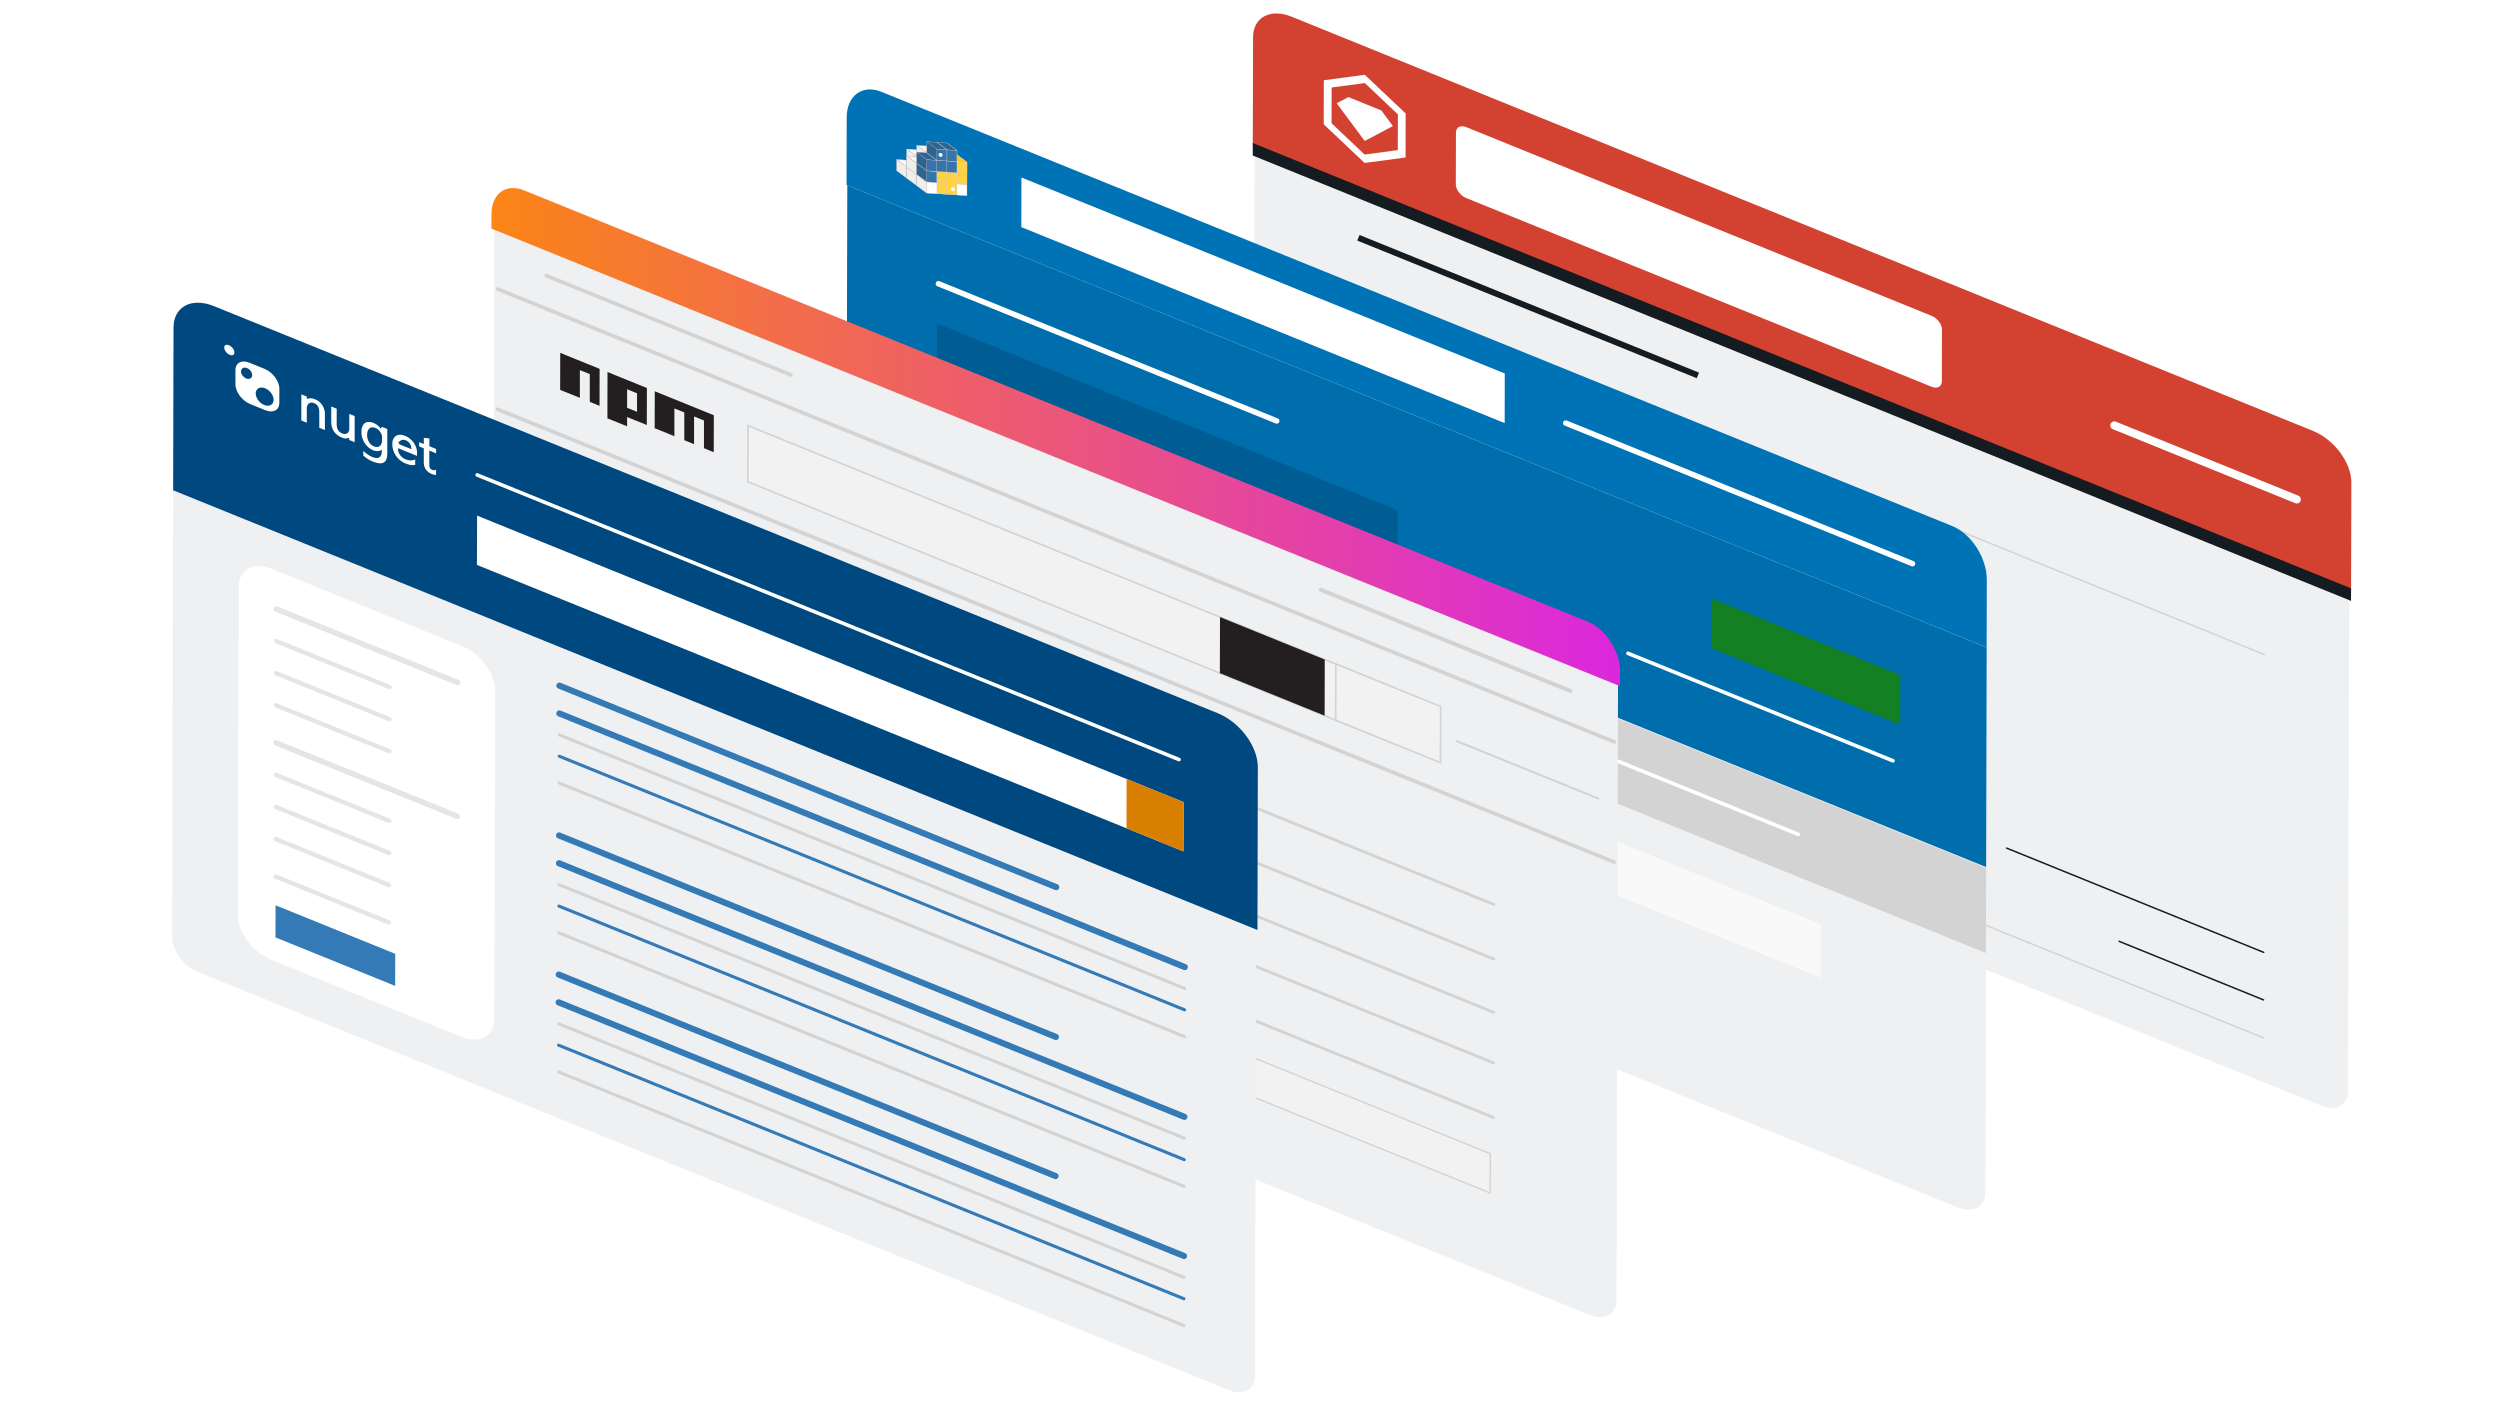 <?xml version="1.0" encoding="UTF-8"?>
<svg id="Layer_1" data-name="Layer 1" xmlns="http://www.w3.org/2000/svg" xmlns:xlink="http://www.w3.org/1999/xlink" viewBox="0 0 530 298">
  <defs>
    <style>
      .cls-1 {
        stroke-width: .93px;
      }

      .cls-1, .cls-2, .cls-3, .cls-4, .cls-5, .cls-6, .cls-7, .cls-8, .cls-9, .cls-10, .cls-11, .cls-12, .cls-13, .cls-14, .cls-15, .cls-16, .cls-17, .cls-18, .cls-19, .cls-20, .cls-21, .cls-22, .cls-23, .cls-24 {
        stroke-miterlimit: 10;
      }

      .cls-1, .cls-3, .cls-4, .cls-5, .cls-6, .cls-25, .cls-8, .cls-9, .cls-10, .cls-11, .cls-12, .cls-13, .cls-14, .cls-15, .cls-16, .cls-18, .cls-19, .cls-20, .cls-21, .cls-22, .cls-23, .cls-24 {
        fill: none;
      }

      .cls-1, .cls-3, .cls-4, .cls-5, .cls-6, .cls-25, .cls-9, .cls-10, .cls-11, .cls-12, .cls-13, .cls-14, .cls-15, .cls-16, .cls-18, .cls-19, .cls-20, .cls-21, .cls-22, .cls-23, .cls-24 {
        stroke-linecap: round;
      }

      .cls-1, .cls-11 {
        stroke: #e5e5e5;
      }

      .cls-26 {
        fill: #d87e00;
      }

      .cls-27, .cls-28, .cls-29 {
        fill: #fff;
      }

      .cls-2 {
        stroke-width: .36px;
      }

      .cls-2, .cls-4, .cls-6, .cls-7, .cls-9, .cls-14, .cls-16, .cls-17, .cls-18, .cls-19, .cls-20, .cls-21, .cls-22 {
        stroke: #d3d3d3;
      }

      .cls-2, .cls-7, .cls-17 {
        fill: #f2f2f2;
      }

      .cls-3, .cls-19 {
        stroke-width: .66px;
      }

      .cls-3, .cls-23 {
        stroke: #337ab7;
      }

      .cls-4 {
        stroke-width: .44px;
      }

      .cls-30, .cls-31, .cls-32, .cls-28, .cls-33, .cls-34, .cls-35, .cls-36, .cls-37, .cls-38, .cls-39, .cls-40, .cls-41, .cls-42, .cls-43, .cls-44, .cls-45, .cls-46 {
        stroke: #ccc;
        stroke-linejoin: bevel;
      }

      .cls-30, .cls-31, .cls-32, .cls-28, .cls-35, .cls-37, .cls-39, .cls-40, .cls-43, .cls-45 {
        stroke-width: .05px;
      }

      .cls-30, .cls-33 {
        fill: #353564;
      }

      .cls-5 {
        stroke: #d34231;
      }

      .cls-5, .cls-6, .cls-12 {
        stroke-width: .32px;
      }

      .cls-31, .cls-42 {
        fill: #e9e9ff;
      }

      .cls-32, .cls-36 {
        fill: #afafde;
      }

      .cls-47 {
        fill: #0073b7;
      }

      .cls-48 {
        filter: url(#drop-shadow-4);
      }

      .cls-49 {
        fill: #006dad;
      }

      .cls-7 {
        stroke-width: .3px;
      }

      .cls-25 {
        stroke-width: .77px;
      }

      .cls-25, .cls-10, .cls-15, .cls-24 {
        stroke: #fff;
      }

      .cls-50 {
        fill: #337ab7;
      }

      .cls-8 {
        stroke-width: 1.28px;
      }

      .cls-8, .cls-12 {
        stroke: #141c22;
      }

      .cls-51 {
        fill: #d34231;
      }

      .cls-9 {
        stroke-width: .62px;
      }

      .cls-33, .cls-34, .cls-36, .cls-38, .cls-41, .cls-42, .cls-44, .cls-46 {
        stroke-width: .05px;
      }

      .cls-52 {
        filter: url(#drop-shadow-3);
      }

      .cls-34, .cls-37 {
        fill: #f7f7f4;
      }

      .cls-35, .cls-38 {
        fill: #ffd242;
      }

      .cls-53 {
        filter: url(#drop-shadow-1);
      }

      .cls-54 {
        fill: #005d93;
      }

      .cls-10 {
        stroke-width: 1.16px;
      }

      .cls-11 {
        stroke-width: 1.17px;
      }

      .cls-13 {
        stroke: #006dad;
      }

      .cls-13, .cls-18 {
        stroke-width: .65px;
      }

      .cls-55 {
        fill: #004880;
      }

      .cls-39, .cls-44 {
        fill: #3775a9;
      }

      .cls-29 {
        stroke: #004880;
        stroke-width: .46px;
      }

      .cls-56 {
        fill: #f9f9f9;
      }

      .cls-14 {
        stroke-width: 1.23px;
      }

      .cls-57 {
        filter: url(#drop-shadow-2);
      }

      .cls-40 {
        fill: #ffc91d;
      }

      .cls-15 {
        stroke-width: .78px;
      }

      .cls-58 {
        fill: #d3d3d3;
      }

      .cls-16 {
        stroke-width: .88px;
      }

      .cls-17 {
        stroke-width: .35px;
      }

      .cls-41, .cls-45 {
        fill: #2f6491;
      }

      .cls-43, .cls-46 {
        fill: #efeeea;
      }

      .cls-59 {
        fill: #141c22;
      }

      .cls-60 {
        fill: #eef0f2;
      }

      .cls-20 {
        stroke-width: .63px;
      }

      .cls-21 {
        stroke-width: .79px;
      }

      .cls-61 {
        fill: #148024;
      }

      .cls-62 {
        fill: url(#linear-gradient);
      }

      .cls-63 {
        fill: #231f20;
      }

      .cls-22 {
        stroke-width: .61px;
      }

      .cls-23 {
        stroke-width: 1.31px;
      }

      .cls-24 {
        stroke-width: 1.72px;
      }
    </style>
    <filter id="drop-shadow-1" filterUnits="userSpaceOnUse">
      <feOffset dx="2.48" dy="0"/>
      <feGaussianBlur result="blur" stdDeviation="4.97"/>
      <feFlood flood-color="#000" flood-opacity=".55"/>
      <feComposite in2="blur" operator="in"/>
      <feComposite in="SourceGraphic"/>
    </filter>
    <filter id="drop-shadow-2" filterUnits="userSpaceOnUse">
      <feOffset dx="2.48" dy="0"/>
      <feGaussianBlur result="blur-2" stdDeviation="4.97"/>
      <feFlood flood-color="#000" flood-opacity=".55"/>
      <feComposite in2="blur-2" operator="in"/>
      <feComposite in="SourceGraphic"/>
    </filter>
    <filter id="drop-shadow-3" filterUnits="userSpaceOnUse">
      <feOffset dx="2.48" dy="0"/>
      <feGaussianBlur result="blur-3" stdDeviation="4.97"/>
      <feFlood flood-color="#000" flood-opacity=".55"/>
      <feComposite in2="blur-3" operator="in"/>
      <feComposite in="SourceGraphic"/>
    </filter>
    <linearGradient id="linear-gradient" x1="106.6" y1="107.98" x2="338.56" y2="107.98" gradientTransform="translate(-7.97 -106.16) rotate(22.07) scale(1.11 .9) skewX(18.01)" gradientUnits="userSpaceOnUse">
      <stop offset="0" stop-color="#fb8516"/>
      <stop offset="1" stop-color="#db28dd"/>
    </linearGradient>
    <filter id="drop-shadow-4" filterUnits="userSpaceOnUse">
      <feOffset dx="2.48" dy="0"/>
      <feGaussianBlur result="blur-4" stdDeviation="4.97"/>
      <feFlood flood-color="#000" flood-opacity=".55"/>
      <feComposite in2="blur-4" operator="in"/>
      <feComposite in="SourceGraphic"/>
    </filter>
  </defs>
  <g class="cls-53">
    <path class="cls-60" d="m489.63,234.4l-220.76-89.52c-3.11-1.26-5.63-4.65-5.62-7.58l.31-126.55c0-2.92,2.54-4.27,5.65-3.01l220.76,89.52c3.11,1.26,5.63,4.65,5.62,7.58l-.31,126.55c0,2.92-2.54,4.27-5.65,3.01Z"/>
    <path class="cls-51" d="m263.11,30.94l.06-23.05c.01-4.23,3.67-6.18,8.18-4.35l216.52,87.81c4.51,1.83,8.15,6.74,8.14,10.97l-.06,23.05L263.11,30.94Z"/>
    <g>
      <path class="cls-27" d="m283.37,20.6h-.01s-2.46,1.29-2.46,1.29l5.94,8,2.46-1.3,3.51-1.87-2.45-3.3h0s-7.01-2.85-7.01-2.85v.03Z"/>
      <path class="cls-27" d="m286.86,15.86l-8.69,1.15-.02,9.34,8.66,8.19,8.69-1.15.02-9.34-8.66-8.19h0Zm6.99,15.96l-7.03.95-7.01-6.64.02-7.58,7.03-.95,7.01,6.64-.02,7.58h0Z"/>
    </g>
    <path class="cls-27" d="m407.01,81.99l-98.69-40.02c-1.2-.49-2.18-1.8-2.17-2.93l.03-10.93c0-1.13.98-1.65,2.18-1.16l98.69,40.02c1.2.49,2.18,1.8,2.17,2.93l-.03,10.93c0,1.13-.98,1.65-2.18,1.16Z"/>
    <line class="cls-24" x1="445.76" y1="90.19" x2="484.44" y2="105.88"/>
    <polygon class="cls-59" points="263.1 32.97 263.11 30.32 495.95 124.74 495.94 127.39 263.1 32.97"/>
    <line class="cls-8" x1="285.5" y1="50.41" x2="357.47" y2="79.59"/>
    <line class="cls-6" x1="285.47" y1="60.87" x2="477.57" y2="138.77"/>
    <line class="cls-6" x1="285.44" y1="72.07" x2="332.79" y2="91.27"/>
    <line class="cls-6" x1="285.41" y1="84.06" x2="360.17" y2="114.38"/>
    <line class="cls-12" x1="285.38" y1="96.73" x2="416.12" y2="149.74"/>
    <line class="cls-5" x1="285.35" y1="110.92" x2="329.75" y2="128.93"/>
    <line class="cls-12" x1="286.55" y1="124.49" x2="329.72" y2="142"/>
    <line class="cls-12" x1="422.92" y1="179.8" x2="477.42" y2="201.9"/>
    <line class="cls-12" x1="477.39" y1="211.98" x2="446.79" y2="199.57"/>
    <line class="cls-6" x1="285.27" y1="142.13" x2="477.37" y2="220.03"/>
  </g>
  <g class="cls-57">
    <path class="cls-60" d="m412.55,255.96l-229.84-93.21c-3.23-1.31-5.85-4.83-5.84-7.87l.32-131.08c0-3.04,2.63-4.43,5.87-3.12l229.84,93.21c3.23,1.31,5.85,4.83,5.84,7.87l-.32,131.08c0,3.04-2.63,4.43-5.87,3.12Z"/>
    <path class="cls-47" d="m176.99,39.24l.03-14.33c.01-4.65,3.31-7.08,7.37-5.44l227,92.05c4.06,1.65,7.34,6.75,7.33,11.4l-.03,14.33L176.99,39.24Z"/>
    <polygon class="cls-49" points="177.03 85.87 177.15 39.31 418.69 137.26 418.58 183.82 177.03 85.87"/>
    <g>
      <g>
        <path class="cls-31" d="m191.9,31.73l2.12,1.58v2.34s-2.12-1.58-2.12-1.58v-2.34Z"/>
        <path class="cls-30" d="m189.75,31.59v2.34s2.14.14,2.14.14v-2.34s-2.14-.14-2.14-.14Z"/>
        <path class="cls-32" d="m189.74,33.93l2.12,1.58,2.15.14-2.12-1.58-2.15-.14Z"/>
        <path class="cls-37" d="m189.75,31.59l2.12,1.58,2.15.14-2.12-1.58-2.15-.14Z"/>
        <path class="cls-28" d="m191.86,33.18v2.34s2.14.14,2.14.14v-2.34s-2.14-.14-2.14-.14Z"/>
        <path class="cls-43" d="m189.75,31.59l2.12,1.58v2.34s-2.12-1.58-2.12-1.58v-2.34Z"/>
      </g>
      <g>
        <path class="cls-31" d="m194.03,30.96l2.12,1.58v2.34s-2.12-1.58-2.12-1.58v-2.34Z"/>
        <path class="cls-30" d="m191.88,30.82v2.34s2.14.14,2.14.14v-2.34s-2.14-.14-2.14-.14Z"/>
        <path class="cls-32" d="m191.87,33.16l2.12,1.58,2.15.14-2.12-1.58-2.15-.14Z"/>
        <path class="cls-37" d="m191.88,30.82l2.12,1.58,2.15.14-2.12-1.58-2.15-.14Z"/>
        <path class="cls-28" d="m193.99,32.41v2.34s2.14.14,2.14.14v-2.34s-2.14-.14-2.14-.14Z"/>
        <path class="cls-43" d="m191.88,30.82l2.12,1.58v2.34s-2.12-1.58-2.12-1.58v-2.34Z"/>
      </g>
      <g>
        <path class="cls-31" d="m189.76,33.95l2.12,1.58v2.34s-2.12-1.58-2.12-1.58v-2.34Z"/>
        <path class="cls-30" d="m187.61,33.82v2.34s2.14.14,2.14.14v-2.34s-2.14-.14-2.14-.14Z"/>
        <path class="cls-32" d="m187.61,36.16l2.12,1.58,2.15.14-2.12-1.58-2.15-.14Z"/>
        <path class="cls-37" d="m187.61,33.82l2.12,1.58,2.15.14-2.12-1.58-2.15-.14Z"/>
        <path class="cls-28" d="m189.73,35.4v2.34s2.14.14,2.14.14v-2.34s-2.14-.14-2.14-.14Z"/>
        <path class="cls-43" d="m187.61,33.82l2.12,1.58v2.34s-2.12-1.58-2.12-1.58v-2.34Z"/>
      </g>
      <g>
        <path class="cls-31" d="m191.89,35.54l2.12,1.58v2.34s-2.12-1.58-2.12-1.58v-2.34Z"/>
        <path class="cls-30" d="m189.74,35.41v2.34s2.14.14,2.14.14v-2.34s-2.14-.14-2.14-.14Z"/>
        <path class="cls-32" d="m189.73,37.74l2.12,1.58,2.15.14-2.12-1.58-2.15-.14Z"/>
        <path class="cls-37" d="m189.74,35.41l2.12,1.58,2.15.14-2.12-1.58-2.15-.14Z"/>
        <path class="cls-28" d="m191.85,36.99v2.34s2.14.14,2.14.14v-2.34s-2.14-.14-2.14-.14Z"/>
        <path class="cls-43" d="m189.74,35.41l2.12,1.58v2.34s-2.12-1.58-2.12-1.58v-2.34Z"/>
      </g>
      <g>
        <path class="cls-31" d="m191.89,33.18l2.12,1.58v2.34s-2.12-1.58-2.12-1.58v-2.34Z"/>
        <path class="cls-30" d="m189.74,33.05v2.34s2.14.14,2.14.14v-2.34s-2.14-.14-2.14-.14Z"/>
        <path class="cls-32" d="m189.74,35.38l2.12,1.58,2.15.14-2.12-1.58-2.15-.14Z"/>
        <path class="cls-37" d="m189.74,33.05l2.12,1.58,2.15.14-2.12-1.58-2.15-.14Z"/>
        <path class="cls-28" d="m191.86,34.63v2.34s2.14.14,2.14.14v-2.34s-2.14-.14-2.14-.14Z"/>
        <path class="cls-43" d="m189.74,33.05l2.12,1.58v2.34s-2.12-1.58-2.12-1.58v-2.34Z"/>
      </g>
      <g>
        <path class="cls-31" d="m200.4,37.54l2.12,1.58v2.34s-2.12-1.58-2.12-1.58v-2.34Z"/>
        <path class="cls-30" d="m198.25,37.4v2.34s2.14.14,2.14.14v-2.34s-2.14-.14-2.14-.14Z"/>
        <path class="cls-32" d="m198.24,39.74l2.12,1.58,2.15.14-2.12-1.58-2.15-.14Z"/>
        <path class="cls-37" d="m198.25,37.4l2.12,1.58,2.15.14-2.12-1.58-2.15-.14Z"/>
        <path class="cls-28" d="m200.36,38.99v2.34s2.14.14,2.14.14v-2.34s-2.14-.14-2.14-.14Z"/>
        <path class="cls-43" d="m198.25,37.4l2.12,1.58v2.34s-2.12-1.58-2.12-1.58v-2.34Z"/>
      </g>
      <g>
        <g>
          <path class="cls-42" d="m198.27,37.4l2.12,1.58v2.34s-2.12-1.58-2.12-1.58v-2.34Z"/>
          <path class="cls-33" d="m196.12,37.27v2.34s2.14.14,2.14.14v-2.34s-2.14-.14-2.14-.14Z"/>
          <path class="cls-36" d="m196.11,39.6l2.12,1.58,2.15.14-2.12-1.58-2.15-.14Z"/>
          <path class="cls-34" d="m196.12,37.27l2.12,1.58,2.15.14-2.12-1.58-2.15-.14Z"/>
          <path class="cls-38" d="m198.23,38.85v2.34s2.14.14,2.14.14v-2.34s-2.14-.14-2.14-.14Z"/>
          <path class="cls-46" d="m196.12,37.27l2.12,1.58v2.34s-2.12-1.58-2.12-1.58v-2.34Z"/>
        </g>
        <ellipse class="cls-27" cx="199.58" cy="40.11" rx=".4" ry=".43" transform="translate(29.6 152.12) rotate(-44.75)"/>
      </g>
      <g>
        <path class="cls-31" d="m196.14,37.27l2.12,1.58v2.34s-2.12-1.58-2.12-1.58v-2.34Z"/>
        <path class="cls-30" d="m193.99,37.13v2.34s2.14.14,2.14.14v-2.34s-2.14-.14-2.14-.14Z"/>
        <path class="cls-32" d="m193.99,39.47l2.12,1.58,2.15.14-2.12-1.58-2.15-.14Z"/>
        <path class="cls-37" d="m193.99,37.13l2.12,1.58,2.15.14-2.12-1.58-2.15-.14Z"/>
        <path class="cls-35" d="m196.11,38.71v2.34s2.14.14,2.14.14v-2.34s-2.14-.14-2.14-.14Z"/>
        <path class="cls-43" d="m193.99,37.13l2.12,1.58v2.34s-2.12-1.58-2.12-1.58v-2.34Z"/>
      </g>
      <g>
        <path class="cls-31" d="m194.01,37.13l2.12,1.58v2.34s-2.12-1.58-2.12-1.58v-2.34Z"/>
        <path class="cls-30" d="m191.86,37v2.34s2.14.14,2.14.14v-2.34s-2.14-.14-2.14-.14Z"/>
        <path class="cls-32" d="m191.86,39.33l2.12,1.58,2.15.14-2.12-1.58-2.15-.14Z"/>
        <path class="cls-37" d="m191.86,37l2.12,1.58,2.15.14-2.12-1.58-2.15-.14Z"/>
        <path class="cls-28" d="m193.98,38.58v2.34s2.14.14,2.14.14v-2.34s-2.14-.14-2.14-.14Z"/>
        <path class="cls-43" d="m191.86,37l2.12,1.58v2.34s-2.12-1.58-2.12-1.58v-2.34Z"/>
      </g>
      <g>
        <path class="cls-31" d="m200.4,35.18l2.12,1.58v2.34s-2.12-1.58-2.12-1.58v-2.34Z"/>
        <path class="cls-30" d="m198.25,35.04v2.34s2.14.14,2.14.14v-2.34s-2.14-.14-2.14-.14Z"/>
        <path class="cls-32" d="m198.25,37.38l2.12,1.58,2.15.14-2.12-1.58-2.15-.14Z"/>
        <path class="cls-37" d="m198.25,35.04l2.12,1.58,2.15.14-2.12-1.58-2.15-.14Z"/>
        <path class="cls-35" d="m200.37,36.63v2.34s2.14.14,2.14.14v-2.34s-2.14-.14-2.14-.14Z"/>
        <path class="cls-43" d="m198.25,35.04l2.12,1.58v2.34s-2.12-1.58-2.12-1.58v-2.34Z"/>
      </g>
      <g>
        <path class="cls-31" d="m200.41,32.82l2.12,1.58v2.34s-2.12-1.58-2.12-1.58v-2.34Z"/>
        <path class="cls-30" d="m198.26,32.68v2.34s2.14.14,2.14.14v-2.34s-2.14-.14-2.14-.14Z"/>
        <path class="cls-32" d="m198.25,35.02l2.12,1.58,2.15.14-2.12-1.58-2.15-.14Z"/>
        <path class="cls-40" d="m198.26,32.68l2.12,1.58,2.15.14-2.12-1.58-2.15-.14Z"/>
        <path class="cls-35" d="m200.38,34.27v2.34s2.14.14,2.14.14v-2.34s-2.14-.14-2.14-.14Z"/>
        <path class="cls-43" d="m198.26,32.68l2.12,1.58v2.34s-2.12-1.58-2.12-1.58v-2.34Z"/>
      </g>
      <g>
        <path class="cls-31" d="m198.28,35.04l2.12,1.58v2.34s-2.12-1.58-2.12-1.58v-2.34Z"/>
        <path class="cls-30" d="m196.13,34.91v2.34s2.14.14,2.14.14v-2.34s-2.14-.14-2.14-.14Z"/>
        <path class="cls-32" d="m196.12,37.24l2.12,1.58,2.15.14-2.12-1.58-2.15-.14Z"/>
        <path class="cls-37" d="m196.13,34.91l2.12,1.58,2.15.14-2.12-1.58-2.15-.14Z"/>
        <path class="cls-35" d="m198.24,36.49v2.34s2.14.14,2.14.14v-2.34s-2.14-.14-2.14-.14Z"/>
        <path class="cls-43" d="m196.13,34.91l2.12,1.58v2.34s-2.12-1.58-2.12-1.58v-2.34Z"/>
      </g>
      <g>
        <path class="cls-31" d="m198.28,32.68l2.12,1.58v2.34s-2.12-1.58-2.12-1.58v-2.34Z"/>
        <path class="cls-30" d="m196.13,32.55v2.34s2.14.14,2.14.14v-2.34s-2.14-.14-2.14-.14Z"/>
        <path class="cls-32" d="m196.13,34.88l2.12,1.58,2.15.14-2.12-1.58-2.15-.14Z"/>
        <path class="cls-37" d="m196.13,32.55l2.12,1.58,2.15.14-2.12-1.58-2.15-.14Z"/>
        <path class="cls-39" d="m198.25,34.13v2.34s2.14.14,2.14.14v-2.34s-2.14-.14-2.14-.14Z"/>
        <path class="cls-43" d="m196.13,32.55l2.12,1.58v2.34s-2.12-1.58-2.12-1.58v-2.34Z"/>
      </g>
      <g>
        <path class="cls-31" d="m198.29,30.32l2.12,1.58v2.34s-2.12-1.58-2.12-1.58v-2.34Z"/>
        <path class="cls-30" d="m196.14,30.19v2.34s2.14.14,2.14.14v-2.34s-2.14-.14-2.14-.14Z"/>
        <path class="cls-32" d="m196.13,32.52l2.12,1.58,2.15.14-2.12-1.58-2.15-.14Z"/>
        <path class="cls-45" d="m196.14,30.19l2.12,1.58,2.15.14-2.12-1.58-2.15-.14Z"/>
        <path class="cls-39" d="m198.25,31.77v2.34s2.14.14,2.14.14v-2.34s-2.14-.14-2.14-.14Z"/>
        <path class="cls-43" d="m196.14,30.19l2.12,1.58v2.34s-2.12-1.58-2.12-1.58v-2.34Z"/>
      </g>
      <g>
        <path class="cls-31" d="m196.15,34.91l2.12,1.58v2.34s-2.12-1.58-2.12-1.58v-2.34Z"/>
        <path class="cls-30" d="m194,34.77v2.34s2.14.14,2.14.14v-2.34s-2.14-.14-2.14-.14Z"/>
        <path class="cls-32" d="m193.99,37.11l2.12,1.58,2.15.14-2.12-1.58-2.15-.14Z"/>
        <path class="cls-37" d="m194,34.77l2.12,1.58,2.15.14-2.12-1.58-2.15-.14Z"/>
        <path class="cls-35" d="m196.11,36.35v2.34s2.14.14,2.14.14v-2.34s-2.14-.14-2.14-.14Z"/>
        <path class="cls-43" d="m194,34.77l2.12,1.58v2.34s-2.12-1.58-2.12-1.58v-2.34Z"/>
      </g>
      <g>
        <path class="cls-31" d="m196.15,32.55l2.12,1.58v2.34s-2.12-1.58-2.12-1.58v-2.34Z"/>
        <path class="cls-30" d="m194,32.41v2.34s2.14.14,2.14.14v-2.34s-2.14-.14-2.14-.14Z"/>
        <path class="cls-32" d="m194,34.75l2.12,1.58,2.15.14-2.12-1.58-2.15-.14Z"/>
        <path class="cls-37" d="m194,32.41l2.12,1.58,2.15.14-2.12-1.58-2.15-.14Z"/>
        <path class="cls-39" d="m196.12,33.99v2.34s2.14.14,2.14.14v-2.34s-2.14-.14-2.14-.14Z"/>
        <path class="cls-43" d="m194,32.41l2.12,1.58v2.34s-2.12-1.58-2.12-1.58v-2.34Z"/>
      </g>
      <g>
        <path class="cls-31" d="m194.02,34.77l2.12,1.58v2.34s-2.12-1.58-2.12-1.58v-2.34Z"/>
        <path class="cls-30" d="m191.87,34.64v2.34s2.14.14,2.14.14v-2.34s-2.14-.14-2.14-.14Z"/>
        <path class="cls-32" d="m191.86,36.97l2.12,1.58,2.15.14-2.12-1.58-2.15-.14Z"/>
        <path class="cls-37" d="m191.87,34.64l2.12,1.58,2.15.14-2.12-1.58-2.15-.14Z"/>
        <path class="cls-39" d="m193.98,36.22v2.34s2.14.14,2.14.14v-2.34s-2.14-.14-2.14-.14Z"/>
        <path class="cls-45" d="m191.87,34.64l2.12,1.58v2.34s-2.12-1.58-2.12-1.58v-2.34Z"/>
      </g>
      <g>
        <path class="cls-31" d="m194.02,32.41l2.12,1.58v2.34s-2.12-1.58-2.12-1.58v-2.34Z"/>
        <path class="cls-30" d="m191.87,32.28v2.34s2.14.14,2.14.14v-2.34s-2.14-.14-2.14-.14Z"/>
        <path class="cls-32" d="m191.87,34.61l2.12,1.58,2.15.14-2.12-1.58-2.15-.14Z"/>
        <path class="cls-45" d="m191.87,32.28l2.12,1.58,2.15.14-2.12-1.58-2.15-.14Z"/>
        <path class="cls-39" d="m193.99,33.86v2.34s2.14.14,2.14.14v-2.34s-2.14-.14-2.14-.14Z"/>
        <path class="cls-45" d="m191.87,32.28l2.12,1.58v2.34s-2.12-1.58-2.12-1.58v-2.34Z"/>
      </g>
      <g>
        <g>
          <path class="cls-42" d="m196.16,30.19l2.12,1.58v2.34s-2.12-1.58-2.12-1.58v-2.34Z"/>
          <path class="cls-33" d="m194.01,30.05v2.34s2.14.14,2.14.14v-2.34s-2.14-.14-2.14-.14Z"/>
          <path class="cls-36" d="m194,32.39l2.12,1.58,2.15.14-2.12-1.58-2.15-.14Z"/>
          <path class="cls-41" d="m194.01,30.05l2.12,1.58,2.15.14-2.12-1.58-2.15-.14Z"/>
          <path class="cls-44" d="m196.12,31.63v2.34s2.14.14,2.14.14v-2.34s-2.14-.14-2.14-.14Z"/>
          <path class="cls-41" d="m194.01,30.05l2.12,1.58v2.34s-2.12-1.58-2.12-1.58v-2.34Z"/>
        </g>
        <ellipse class="cls-27" cx="196.93" cy="32.85" rx=".4" ry=".43" transform="translate(33.94 148.15) rotate(-44.75)"/>
      </g>
    </g>
    <polygon class="cls-27" points="316.51 89.7 214.04 48.15 214.07 37.63 316.53 79.18 316.51 89.7"/>
    <line class="cls-10" x1="329.46" y1="89.69" x2="402.98" y2="119.5"/>
    <line class="cls-10" x1="196.46" y1="60.15" x2="268.19" y2="89.24"/>
    <polygon class="cls-54" points="293.76 118.69 196.1 79.08 196.13 68.56 293.79 108.16 293.76 118.69"/>
    <polygon class="cls-58" points="176.99 104.09 177.03 86.05 418.58 184 418.53 202.04 176.99 104.09"/>
    <polygon class="cls-61" points="360.32 137.4 400.35 153.63 400.38 143.11 360.35 126.88 360.32 137.4"/>
    <line class="cls-15" x1="398.83" y1="161.29" x2="342.66" y2="138.51"/>
    <line class="cls-15" x1="183.64" y1="97.76" x2="378.77" y2="176.89"/>
    <line class="cls-9" x1="206.88" y1="111.16" x2="256.46" y2="131.27"/>
    <polygon class="cls-49" points="274.9 160.73 202.47 131.35 202.49 122.54 274.92 151.91 274.9 160.73"/>
    <line class="cls-13" x1="202.45" y1="140.07" x2="258.11" y2="162.65"/>
    <line class="cls-13" x1="202.43" y1="148.89" x2="258.09" y2="171.46"/>
    <line class="cls-18" x1="202.41" y1="157.71" x2="258.07" y2="180.28"/>
    <line class="cls-20" x1="295.23" y1="147.87" x2="377.94" y2="181.41"/>
    <polygon class="cls-56" points="383.54 207.3 296.36 171.95 296.38 160.61 383.57 195.97 383.54 207.3"/>
  </g>
  <g class="cls-52">
    <path class="cls-60" d="m334.41,278.72l-226.6-91.89c-3.2-1.3-5.79-4.79-5.79-7.8l.32-130.57c0-3.01,2.61-4.39,5.81-3.09l226.6,91.89c3.2,1.3,5.79,4.79,5.79,7.8l-.32,130.57c0,3.01-2.61,4.39-5.81,3.09Z"/>
    <path class="cls-62" d="m101.71,48.46v-3.09c.02-4.31,3.09-6.56,6.88-5.03l225.55,91.46c3.78,1.53,6.84,6.27,6.83,10.58v3.09S101.71,48.46,101.71,48.46Z"/>
    <line class="cls-21" x1="103.05" y1="61.29" x2="339.76" y2="157.28"/>
    <line class="cls-21" x1="113.36" y1="58.45" x2="165.19" y2="79.47"/>
    <line class="cls-16" x1="277.52" y1="125.02" x2="330.44" y2="146.48"/>
    <path class="cls-63" d="m126.28,88.68l4.18,1.69v-1.96s4.18,1.69,4.18,1.69l.02-7.84-8.35-3.39-.02,9.8Zm4.2-6.15l2.09.85v3.92s-2.1-.85-2.1-.85v-3.92Zm5.85.41l-.02,7.84,4.18,1.69v-5.88s2.1.85,2.1.85v5.88s2.07.85,2.07.85v-5.88s2.1.85,2.1.85v5.88s2.07.85,2.07.85l.02-7.84-12.53-5.08Zm-20.06-.29l4.18,1.69v-5.88s2.1.85,2.1.85v5.88s2.07.85,2.07.85l.02-7.84-8.35-3.39-.02,7.84Z"/>
    <polygon class="cls-2" points="293.26 157.77 156.06 102.13 156.09 90.24 293.29 145.88 293.26 157.77"/>
    <polygon class="cls-63" points="278.34 151.72 256.13 142.71 256.16 130.82 278.37 139.83 278.34 151.72"/>
    <polygon class="cls-17" points="302.9 161.68 280.68 152.67 280.71 140.77 302.93 149.78 302.9 161.68"/>
    <line class="cls-4" x1="336.33" y1="169.28" x2="306.34" y2="157.12"/>
    <line class="cls-21" x1="102.99" y1="86.76" x2="339.7" y2="182.75"/>
    <line class="cls-14" x1="128.22" y1="106.43" x2="180.72" y2="127.72"/>
    <line class="cls-22" x1="128.2" y1="116.31" x2="314.23" y2="191.75"/>
    <line class="cls-22" x1="128.17" y1="127.88" x2="184.45" y2="150.71"/>
    <line class="cls-22" x1="259.11" y1="180.98" x2="314.2" y2="203.32"/>
    <line class="cls-22" x1="128.14" y1="139.17" x2="221.16" y2="176.89"/>
    <line class="cls-22" x1="259.08" y1="192.27" x2="314.17" y2="214.61"/>
    <line class="cls-14" x1="128.12" y1="149.89" x2="180.62" y2="171.18"/>
    <line class="cls-22" x1="128.09" y1="161.47" x2="221.1" y2="199.18"/>
    <line class="cls-22" x1="128.07" y1="169.08" x2="221.09" y2="206.8"/>
    <line class="cls-22" x1="128.05" y1="177.22" x2="221.07" y2="214.94"/>
    <line class="cls-22" x1="128.03" y1="186.02" x2="221.46" y2="223.91"/>
    <line class="cls-22" x1="259.05" y1="202.99" x2="314.15" y2="225.33"/>
    <line class="cls-22" x1="259.03" y1="214.56" x2="314.12" y2="236.9"/>
    <polygon class="cls-7" points="313.45 252.92 259.02 230.85 259.04 222.53 313.47 244.6 313.45 252.92"/>
  </g>
  <g class="cls-48">
    <path class="cls-60" d="m258,294.68L39.55,206.09c-3.07-1.25-5.56-4.59-5.55-7.48l.3-124.54c0-2.88,2.5-4.21,5.57-2.97l218.46,88.59c3.07,1.25,5.56,4.59,5.55,7.48l-.3,124.54c0,2.88-2.5,4.21-5.57,2.97Z"/>
    <path class="cls-55" d="m34.23,103.94l.08-34.51c.01-4.42,3.83-6.45,8.54-4.54l212.83,86.31c4.7,1.91,8.51,7.03,8.5,11.45l-.08,34.51L34.23,103.94Z"/>
    <g id="Symbols">
      <g id="Logo-Header-3">
        <g id="Logo-Header-2">
          <g id="mark-2-path">
            <path class="cls-29" d="m53.71,77.99l-3.19-1.29c-1.82-.75-3.3.03-3.32,1.74,0,0,0,.01,0,.02v2.99c-.01,1.71,1.46,3.69,3.28,4.43l3.19,1.29c1.82.74,3.3-.05,3.3-1.76,0,0,0,0,0,0v-2.99c.01-1.7-1.45-3.69-3.27-4.43Zm-3.23,2.04c-.37.2-.97-.04-1.35-.53-.38-.5-.38-1.07,0-1.27.37-.2.97.04,1.35.53.05.06.09.12.12.19.25.46.21.91-.11,1.08Zm3.15,5.62c-.92-.37-1.67-1.38-1.67-2.24s.75-1.26,1.67-.89,1.67,1.38,1.67,2.24-.75,1.26-1.67.89h0Z"/>
          </g>
          <path id="Shape" class="cls-29" d="m86.18,96.19c.05-.74-.2-1.59-.7-2.39-.5-.74-1.23-1.33-1.99-1.61-.82-.35-1.61-.34-2.15.03-.59.39-.9,1.08-.87,1.92-.05.81.22,1.73.78,2.6.55.8,1.35,1.43,2.17,1.73.78.35,1.55.46,2.2.32l.15-.04v-1.68s-.57.21-.57.21c-.44.16-.99.13-1.56-.1-.42-.14-.82-.44-1.12-.84-.22-.32-.35-.66-.38-.98l4.02,1.63v-.8Zm-3.94-2.21c.08-.18.2-.33.37-.42.22-.13.53-.13.84,0,.29.1.58.33.78.61.15.23.24.48.27.71l-2.26-.91Z"/>
          <path id="Shape-2" class="cls-29" d="m71.35,90.82c.02.37-.1.67-.35.85-.21.15-.51.15-.84.01-.7-.28-1.03-.82-1.03-1.76v-3.43s-1.62-.66-1.62-.66v3.55c-.01,1.7.81,2.96,2.37,3.59.51.22,1.02.28,1.43.16v.3s1.63.66,1.63.66v-6.04s-1.6-.65-1.6-.65v3.43Z"/>
          <path id="Shape-3" class="cls-29" d="m78.25,90.43l-.03.05c-.38-.43-.85-.78-1.33-.99-.85-.37-1.66-.36-2.19.05-.55.47-.83,1.2-.78,2.08-.04.76.21,1.63.72,2.45.49.75,1.22,1.35,1.98,1.64.6.21,1.17.22,1.62.03-.05,1.1-.6,1.38-1.74.92-.58-.25-1.16-.64-1.66-1.12l-.53-.5v1.64s.19.17.19.17c.62.54,1.31.96,2.01,1.23,2.2.89,3.34.21,3.35-1.96v-5.32s-1.59-.65-1.59-.65v.27Zm0,3.04c.02.41-.12.75-.39.94-.24.17-.59.17-.95.02-.37-.13-.73-.43-.95-.8-.27-.47-.41-.96-.38-1.39-.03-.52.11-.96.41-1.26.25-.2.64-.21,1.04-.03.34.13.66.39.88.71.25.34.38.72.36,1.04v.76Z"/>
          <path id="Shape-4" class="cls-29" d="m64.34,84.42c-.56-.24-1.1-.29-1.54-.15v-.35s-1.63-.66-1.63-.66v6.04s1.62.66,1.62.66v-3.4c0-.37.12-.68.37-.86.21-.16.53-.16.87-.02.66.27.95.79.95,1.76v3.4s1.65.67,1.65.67v-3.62c.05-.65-.15-1.39-.56-2.09-.43-.64-1.06-1.16-1.72-1.39Z"/>
          <path id="Shape-5" class="cls-29" d="m90.21,96.44v-1.41s-1.43-.58-1.43-.58v-1.71s-1.64-.17-1.64-.17v1.22s-.99-.4-.99-.4v1.41s.98.4.98.4v2.84c0,1.23.64,2.18,1.85,2.67.36.16.71.23,1.03.21l.19-.02v-1.61s-.57.16-.57.16c-.11.03-.24.02-.38-.04-.2-.08-.31-.17-.37-.25-.1-.21-.14-.43-.12-.61v-2.69s1.44.59,1.44.59Z"/>
          <g id="Oval">
            <ellipse id="path-2" class="cls-29" cx="46.14" cy="74.21" rx=".75" ry="1.14" transform="translate(-38.36 51.93) rotate(-43.36)"/>
            <ellipse class="cls-29" cx="46.14" cy="74.21" rx="1.03" ry="1.57" transform="translate(-38.36 51.93) rotate(-43.36)"/>
          </g>
        </g>
      </g>
    </g>
    <line class="cls-25" x1="98.68" y1="100.69" x2="247.48" y2="161.03"/>
    <polygon class="cls-27" points="248.42 180.5 98.63 119.76 98.66 109.31 248.44 170.05 248.42 180.5"/>
    <polygon class="cls-26" points="248.42 180.5 236.34 175.6 236.36 165.15 248.44 170.05 248.42 180.5"/>
    <g>
      <g>
        <path class="cls-27" d="m95.3,219.8l-40.33-16.36c-3.87-1.57-7-5.79-7-9.43l.17-69.64c0-3.64,3.16-5.31,7.03-3.74l40.33,16.36c3.87,1.57,7,5.79,7,9.43l-.17,69.64c0,3.64-3.16,5.31-7.03,3.74Z"/>
        <line class="cls-11" x1="56.09" y1="129.11" x2="94.53" y2="144.69"/>
        <line class="cls-1" x1="56.08" y1="135.91" x2="80.1" y2="145.66"/>
        <line class="cls-1" x1="56.06" y1="142.72" x2="80.08" y2="152.46"/>
        <line class="cls-1" x1="56.04" y1="149.53" x2="80.07" y2="159.27"/>
        <line class="cls-11" x1="56.03" y1="157.47" x2="94.46" y2="173.05"/>
        <line class="cls-1" x1="56.01" y1="164.27" x2="80.03" y2="174.01"/>
        <line class="cls-1" x1="55.99" y1="171.08" x2="80.01" y2="180.82"/>
        <line class="cls-1" x1="55.98" y1="177.88" x2="80" y2="187.63"/>
        <line class="cls-1" x1="55.96" y1="185.83" x2="79.98" y2="195.57"/>
        <polygon class="cls-50" points="81.29 209.01 55.92 198.73 55.94 191.92 81.31 202.21 81.29 209.01"/>
      </g>
      <line class="cls-23" x1="116.12" y1="145.36" x2="221.44" y2="188.07"/>
      <line class="cls-19" x1="116.1" y1="155.79" x2="248.67" y2="209.55"/>
      <line class="cls-23" x1="116.11" y1="151.25" x2="248.68" y2="205.01"/>
      <line class="cls-3" x1="116.09" y1="160.32" x2="248.66" y2="214.09"/>
      <line class="cls-19" x1="116.07" y1="166" x2="248.65" y2="219.76"/>
      <line class="cls-23" x1="116.05" y1="177.12" x2="221.37" y2="219.83"/>
      <line class="cls-19" x1="116.02" y1="187.55" x2="248.6" y2="241.31"/>
      <line class="cls-23" x1="116.03" y1="183.01" x2="248.61" y2="236.77"/>
      <line class="cls-3" x1="116.01" y1="192.09" x2="248.58" y2="245.85"/>
      <line class="cls-19" x1="116" y1="197.76" x2="248.57" y2="251.52"/>
      <line class="cls-23" x1="115.97" y1="206.61" x2="221.29" y2="249.32"/>
      <line class="cls-19" x1="115.95" y1="217.04" x2="248.52" y2="270.8"/>
      <line class="cls-23" x1="115.96" y1="212.5" x2="248.53" y2="266.27"/>
      <line class="cls-3" x1="115.94" y1="221.58" x2="248.51" y2="275.34"/>
      <line class="cls-19" x1="115.92" y1="227.25" x2="248.5" y2="281.01"/>
    </g>
  </g>
</svg>